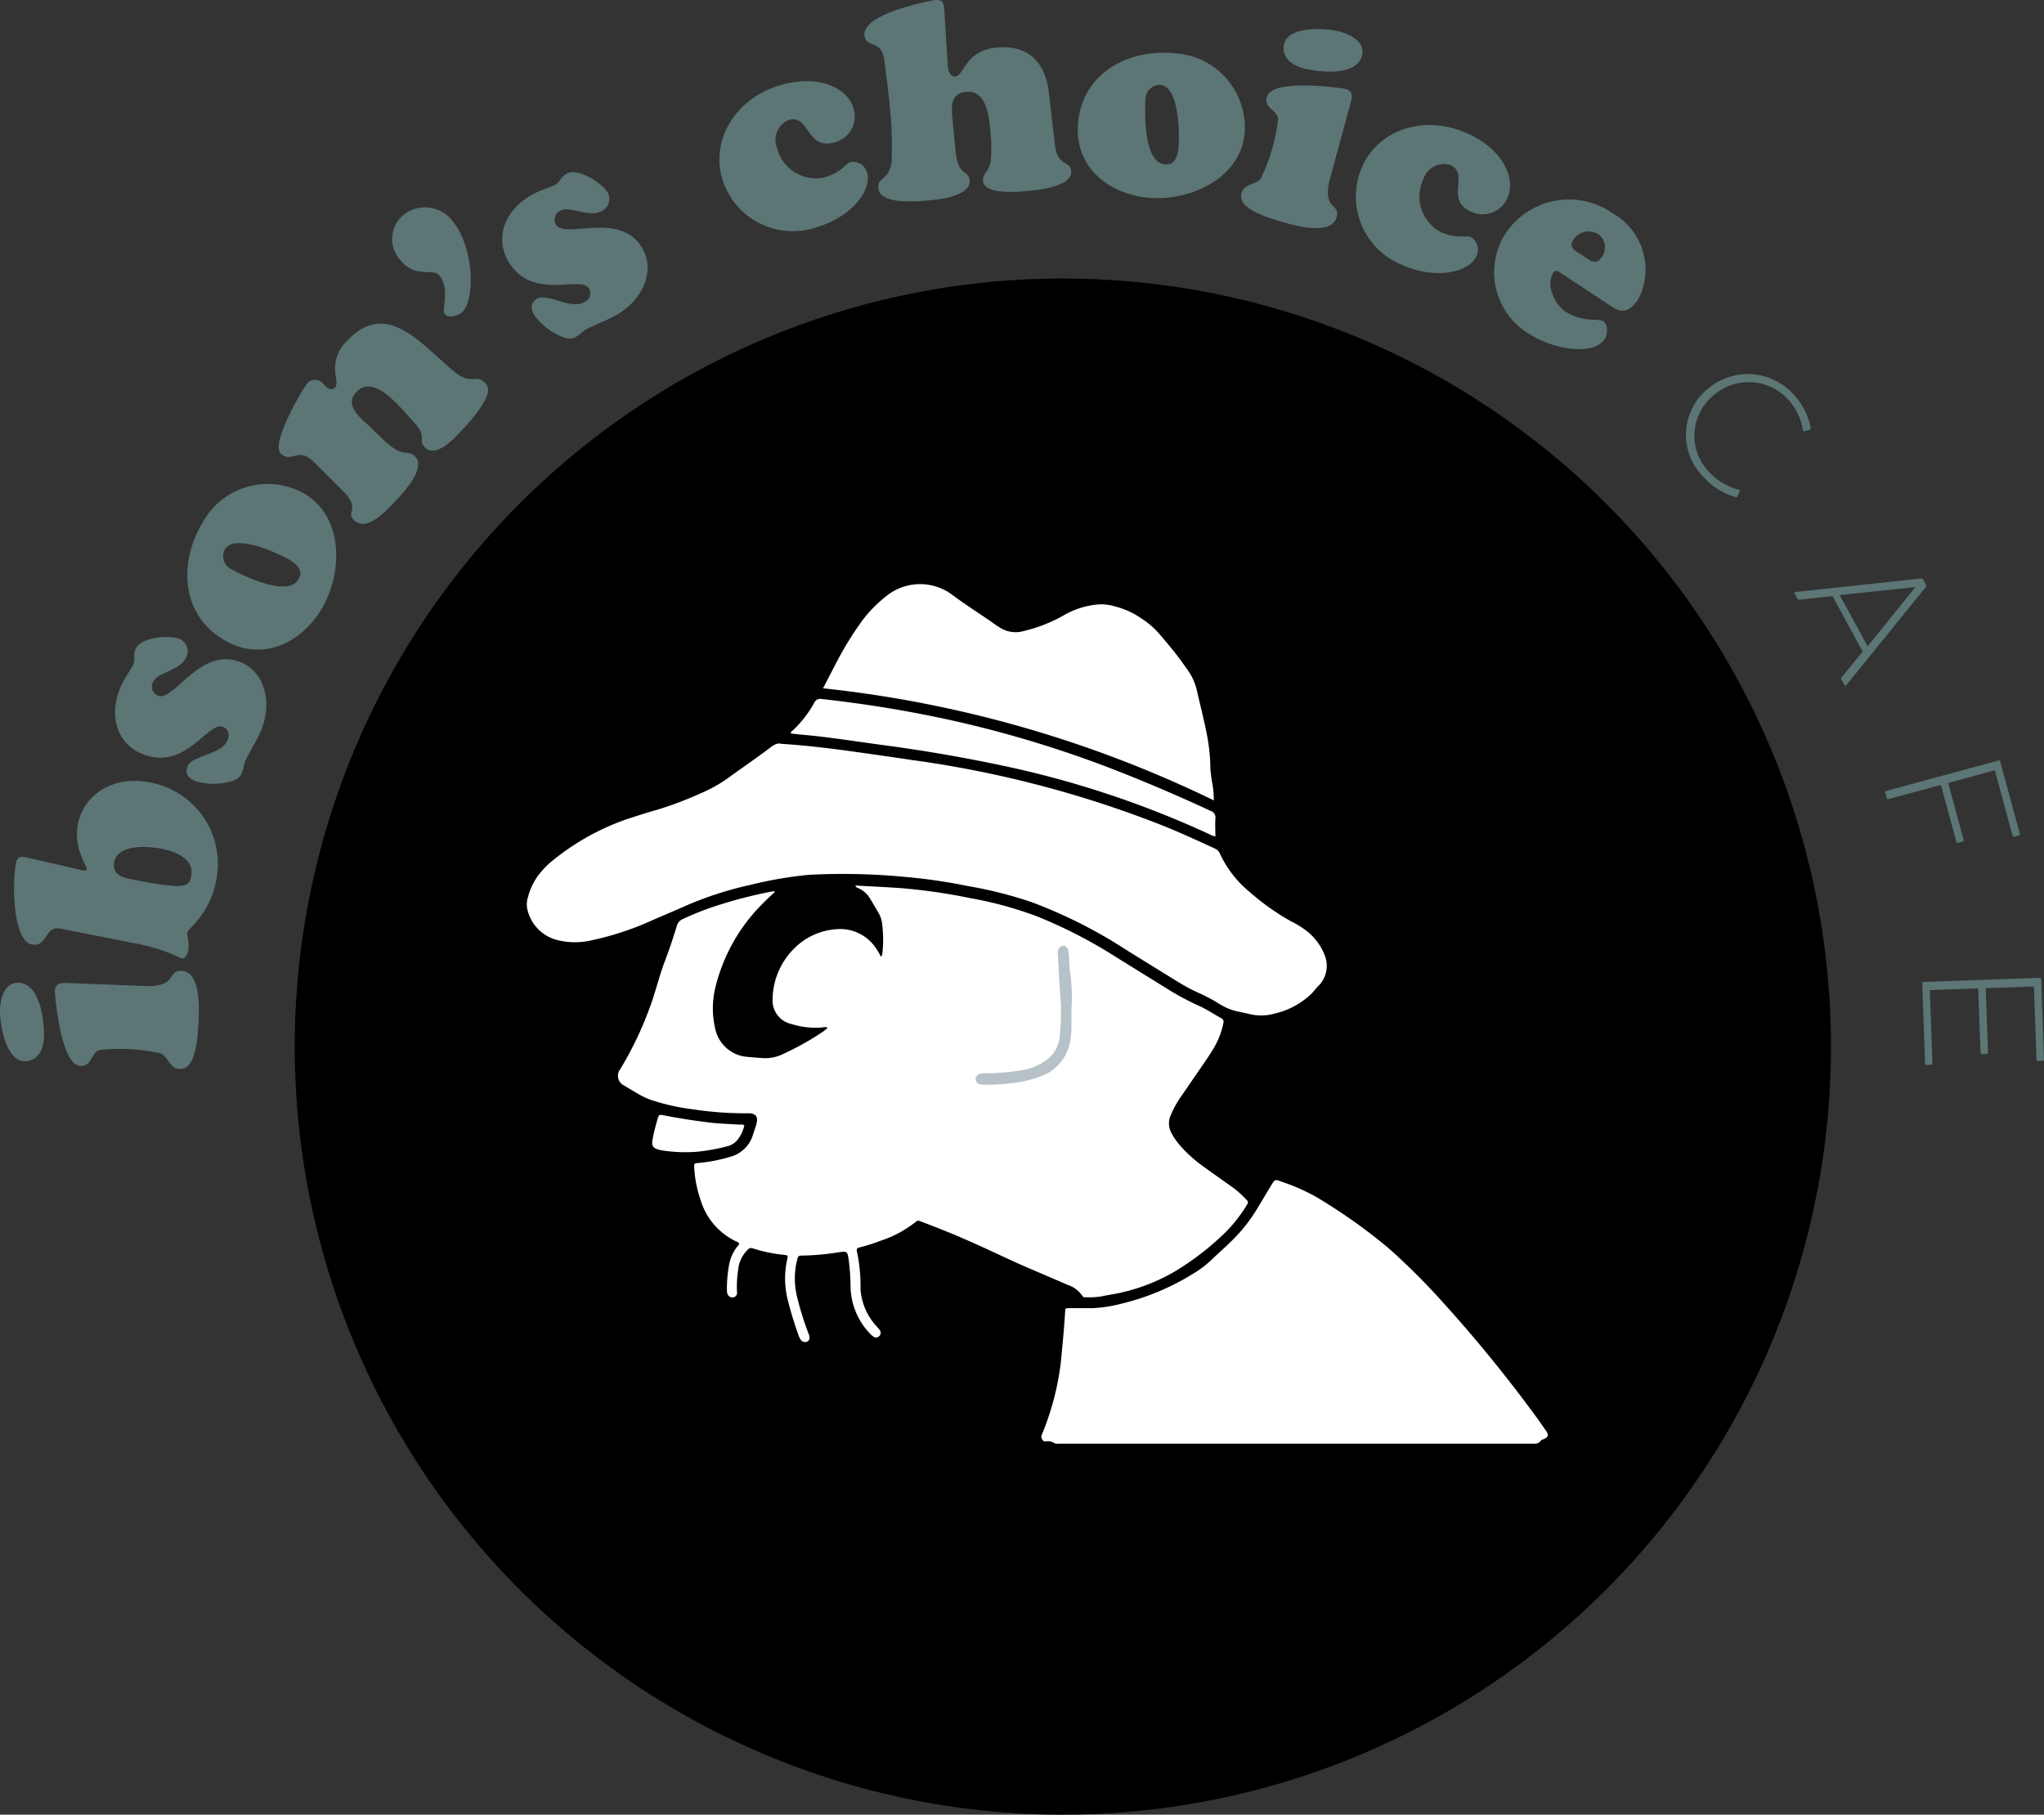 <svg xmlns="http://www.w3.org/2000/svg" width="175.334" height="155.668" viewBox="0 0 175.334 155.668">
  <rect x="0" y="0" width="175.334" height="155.668" fill="#333333" stroke="none"/>
  <g id="Group_3415" data-name="Group 3415" transform="translate(-107 2932)">
    <g id="Group_18" data-name="Group 18" transform="translate(-446.874 -2970.667)">
      <ellipse id="Ellipse_1" data-name="Ellipse 1" cx="58.5" cy="58" rx="58.5" ry="58" transform="translate(586.08 70.501)" fill="#fff"/>
      <g id="IbsonsChoiceCafeLogo-03" transform="translate(553.875 38.668)">
        <path id="Path_42" data-name="Path 42" d="M353.619,372.079v-1.612a15.543,15.543,0,0,0-.134-3.373c-.065-.5-.052-1-.1-1.494-.036-.374-.218-.592-.477-.581s-.439.224-.458.6v.087c.065,1.145.115,2.291.2,3.433a18.134,18.134,0,0,1-.038,3.649,2.743,2.743,0,0,1-1.129,2.021,4.787,4.787,0,0,1-2.094.875,20.353,20.353,0,0,1-3.2.273,1.046,1.046,0,0,0-.475.063.455.455,0,0,0,.065.878,2.108,2.108,0,0,0,.4.027,15.371,15.371,0,0,0,2.154-.106,9.819,9.819,0,0,0,2.572-.581,3.839,3.839,0,0,0,2.583-2.937,6.391,6.391,0,0,0,.131-1.222Z" transform="translate(-261.713 -283.884)" fill="#b7c2c8"/>
        <path id="Path_43" data-name="Path 43" d="M197.147,155.11A65.888,65.888,0,1,0,263.033,221a65.888,65.888,0,0,0-65.886-65.888Zm-19.6,33.276a28.78,28.78,0,0,1,2.307-3.818,11.111,11.111,0,0,1,2.075-2.157,4.611,4.611,0,0,1,5.8-.115c1.164.878,2.411,1.636,3.592,2.482.109.079.224.147.333.218a2.506,2.506,0,0,0,2.146.352,12.958,12.958,0,0,0,3.379-1.323,7.091,7.091,0,0,1,2.869-.944,3.97,3.97,0,0,1,1.53.147,7.09,7.09,0,0,1,2.28,1.023,7.847,7.847,0,0,1,1.2.954c.3.308.575.641.848.963a30.437,30.437,0,0,1,1.988,2.588,4.867,4.867,0,0,1,.734,1.636c.273,1.216.589,2.424.835,3.652a16.06,16.06,0,0,1,.335,3.1,13.811,13.811,0,0,0,.194,1.44,7.537,7.537,0,0,1,.1,1.293,101.213,101.213,0,0,0-33.519-9.616Zm-3.567,5.487a9.578,9.578,0,0,0,1.854-2.394.545.545,0,0,1,.6-.3,104.546,104.546,0,0,1,11.44,1.893,96.541,96.541,0,0,1,14.645,4.554q3.684,1.473,7.29,3.147a.592.592,0,0,1,.42.66c-.03.5,0,1,0,1.53a1.26,1.26,0,0,1-.5-.175,83.176,83.176,0,0,0-17.669-5.874q-4.941-1.05-9.951-1.729c-2.067-.273-4.132-.6-6.207-.832-.453-.052-.908-.087-1.364-.134l-.728-.076c-.01-.166.1-.21.173-.27Zm-20.309,17.958a3.512,3.512,0,0,1-2.438-2.512,2.034,2.034,0,0,1,.038-1.175,5.3,5.3,0,0,1,1.175-2.2,6.321,6.321,0,0,1,.952-.919,20.889,20.889,0,0,1,6.371-3.545c.843-.273,1.677-.545,2.528-.783a30.959,30.959,0,0,0,3.752-1.413,12.32,12.32,0,0,0,2.454-1.38c1.175-.856,2.383-1.674,3.545-2.555.322-.243.633-.428.941-.322,1.857.115,3.6.319,5.331.545q2.97.409,5.94.851a92.791,92.791,0,0,1,21.544,5.651c1.484.605,2.943,1.271,4.4,1.944a.8.8,0,0,1,.412.425,9.272,9.272,0,0,0,2.523,3.267,20.706,20.706,0,0,0,3.592,2.55,7.542,7.542,0,0,1,1.342.832,4.816,4.816,0,0,1,1.514,2.026,2.427,2.427,0,0,1-.575,2.727c-.175.18-.319.385-.491.567a6.733,6.733,0,0,1-3.21,1.754,4.227,4.227,0,0,1-2.182.035c-.314-.076-.633-.136-.946-.207a4.878,4.878,0,0,1-1.7-.712,14.486,14.486,0,0,0-1.838-.954,15.671,15.671,0,0,1-1.519-.818c-1.5-.924-3-1.846-4.508-2.784a41.38,41.38,0,0,0-8.217-4.142,36.2,36.2,0,0,0-5.43-1.364,47.649,47.649,0,0,0-5.181-.761,56.535,56.535,0,0,0-8.378-.2,33.856,33.856,0,0,0-5.083.87,29.8,29.8,0,0,0-5.492,1.773c-.99.447-2,.856-3,1.3a25.318,25.318,0,0,1-5.361,1.729,6.1,6.1,0,0,1-2.8-.1Zm9.174,18.086a2.51,2.51,0,0,1-.346-.068c-.532-.147-.654-.365-.545-.911a17.916,17.916,0,0,1,.458-1.838c.063-.221.15-.273.371-.232,1.364.273,2.727.483,4.091.649.848.1,1.7.117,2.55.177a.6.6,0,0,1,.4.057,3,3,0,0,1-.624,1.287,1.6,1.6,0,0,1-.854.515,16.606,16.606,0,0,1-2.643.472,13.311,13.311,0,0,1-2.855-.108Zm25.575,7.459c-1.154-.485-2.315-.944-3.485-1.388a.33.33,0,0,0-.4.038,9.689,9.689,0,0,1-3.1,1.653,14.068,14.068,0,0,1-1.723.545c-.18.044-.292.123-.235.338a14.077,14.077,0,0,1,.311,3.243,5.224,5.224,0,0,0,1.4,3.212,2.039,2.039,0,0,1,.273.338.374.374,0,0,1-.074.483.365.365,0,0,1-.485.041,1.491,1.491,0,0,1-.3-.259,5.957,5.957,0,0,1-1.666-3.935,20.211,20.211,0,0,0-.155-2.332c-.117-.818-.117-.818-.927-.7a22.085,22.085,0,0,1-3.03.273c-.36,0-.393.027-.477.385a6.638,6.638,0,0,0,.027,3.273,26.016,26.016,0,0,0,.982,3.109c.117.294.063.515-.145.614a.455.455,0,0,1-.592-.235,1.307,1.307,0,0,1-.134-.273,31.574,31.574,0,0,1-.993-3.294,7.5,7.5,0,0,1,.014-3.272c.068-.311.063-.33-.24-.365a12.794,12.794,0,0,1-2.727-.565.376.376,0,0,0-.428.123,2.741,2.741,0,0,0-.818,1.718,9.333,9.333,0,0,0-.1,1.893.412.412,0,0,1-.346.483.466.466,0,0,1-.488-.36,1.279,1.279,0,0,1-.033-.3,11.621,11.621,0,0,1,.2-2.2,3.546,3.546,0,0,1,.638-1.44c.076-.1.191-.183.218-.325-.087-.136-.237-.169-.365-.235a5.727,5.727,0,0,1-2.934-3.466,10.175,10.175,0,0,1-.559-2.8c-.014-.379,0-.385.379-.415a13.583,13.583,0,0,0,2.681-.518,2.782,2.782,0,0,0,1.991-1.942c.087-.273.185-.545.273-.84.191-.646-.038-.979-.709-.96a29.755,29.755,0,0,1-4.751-.344,18.371,18.371,0,0,1-3.564-.8,6.485,6.485,0,0,1-1.156-.545c-.393-.229-.783-.466-1.175-.7a.916.916,0,0,1-.322-1.383,29.9,29.9,0,0,0,2.471-5.119c.513-1.312.818-2.7,1.312-4.02q.605-1.587,1.091-3.213a.875.875,0,0,1,.521-.545,23.833,23.833,0,0,1,2.913-1.148,40.352,40.352,0,0,1,4.655-1.2c.085-.016.172-.019.259-.03l.044.079c-.428.355-.818.755-1.208,1.148a15.21,15.21,0,0,0-3.889,7.02,7.619,7.619,0,0,0,.055,3.818,3.062,3.062,0,0,0,2.381,2.105c.526.068,1.055.1,1.582.139A3.371,3.371,0,0,0,173,221.7a23.953,23.953,0,0,0,3.583-1.993,4.128,4.128,0,0,0,.374-.308c-.12-.117-.243-.065-.349-.055a6.659,6.659,0,0,1-2.705-.273,2.07,2.07,0,0,1-1.658-2.182,6.253,6.253,0,0,1,1.909-4.363,5.621,5.621,0,0,1,3.594-1.6,3.687,3.687,0,0,1,3.272,1.5,6.783,6.783,0,0,1,.524.864.546.546,0,0,0,.125-.335,10.766,10.766,0,0,0-.041-2.6,2.329,2.329,0,0,0-.273-.788c-.24-.423-.491-.84-.742-1.254a2.182,2.182,0,0,0-1-.9.521.521,0,0,1-.256-.161c.016-.1.093-.065.139-.063,1.263.071,2.528.131,3.791.218a49.95,49.95,0,0,1,5.893.851,32.6,32.6,0,0,1,5.656,1.533,41.18,41.18,0,0,1,6.9,3.545l4.614,2.861a23.2,23.2,0,0,0,2.539,1.334c.644.3,1.227.7,1.846,1.034.232.125.21.292.166.485a6.793,6.793,0,0,1-.665,1.816c-.237.425-.494.834-.769,1.235q-1.072,1.565-2.149,3.131a8.3,8.3,0,0,0-.938,1.7,1.7,1.7,0,0,0,.082,1.486,5.774,5.774,0,0,0,.665.984,11.946,11.946,0,0,0,2.124,1.923c.761.545,1.533,1.091,2.3,1.636a8.073,8.073,0,0,1,1.238,1.061c.3.308.3.308.076.663a12.106,12.106,0,0,1-2.127,2.583,23.493,23.493,0,0,1-4.006,3.03,16.09,16.09,0,0,1-5.465,1.974c-.245.044-.494.079-.736.142a7.016,7.016,0,0,1-1.492.085.224.224,0,0,1-.221-.115,2.382,2.382,0,0,0-1.246-.938c-1.091-.477-2.182-.941-3.273-1.41-1.988-.845-3.9-1.822-5.885-2.651ZM238.329,254.7c-.052.019-.131.027-.155.065-.207.349-.545.295-.864.295H196.784a.759.759,0,0,1-.346-.03,1.014,1.014,0,0,0-.753-.164c-.254.055-.477-.33-.344-.575A23.379,23.379,0,0,0,196.98,248c.134-1.4.273-2.806.355-4.216.016-.346.027-.349.4-.349h1.983a11.922,11.922,0,0,0,2.52-.4,20.827,20.827,0,0,0,6.038-2.528,9.116,9.116,0,0,0,1.773-1.364c.48-.455.979-.894,1.456-1.364a13.637,13.637,0,0,0,2.261-2.8c.434-.717.862-1.437,1.3-2.154.248-.412.3-.447.742-.273a17.232,17.232,0,0,1,3.106,1.364,48.508,48.508,0,0,1,6.084,4.3,57.074,57.074,0,0,1,4.456,4.4,121.355,121.355,0,0,1,8.138,9.932c.344.458.668.933.993,1.4.267.368.2.575-.245.742Z" transform="translate(-105.974 -131.219)"/>
        <path id="Path_44" data-name="Path 44" d="M570.614,186.534a5.3,5.3,0,0,1,7.415.333,5.888,5.888,0,0,1,1.514,2.9c0,.1,0,.147-.093.188l-.431.128c-.085.019-.115-.035-.145-.112a5.107,5.107,0,0,0-1.32-2.678,4.609,4.609,0,0,0-6.43-.218,4.478,4.478,0,0,0-.327,6.469,5.222,5.222,0,0,0,2.566,1.552c.085.025.125.068.09.142l-.177.428c-.025.082-.079.093-.164.065a5.83,5.83,0,0,1-2.8-1.762,5.1,5.1,0,0,1,.3-7.435Z" transform="translate(-424.226 -153.091)" fill="#5c7575"/>
        <path id="Path_45" data-name="Path 45" d="M603.425,251.273a.161.161,0,0,1-.164-.082l-.237-.434c-.027-.052-.022-.106.016-.128a.24.24,0,0,1,.12-.03l10.677-1.151c.106-.022.155,0,.2.082l.251.461a.15.15,0,0,1-.038.21l-6.75,8.334a.913.913,0,0,1-.1.1c-.038.022-.087,0-.117-.057l-.251-.461a.139.139,0,0,1,.022-.183l1.794-2.223-2.585-4.759Zm9.954-1.091-6.5.69,2.4,4.393Z" transform="translate(-449.072 -199.825)" fill="#5c7575"/>
        <path id="Path_46" data-name="Path 46" d="M631.79,310.013a.1.1,0,0,1-.128-.074l-.134-.491a.1.1,0,0,1,.074-.131l9.654-2.618a.1.1,0,0,1,.128.074L643.072,313a.115.115,0,0,1-.074.128l-.42.115a.125.125,0,0,1-.128-.074l-1.524-5.629-4,1.091,1.328,4.892a.125.125,0,0,1-.074.128l-.42.115a.115.115,0,0,1-.128-.076L636.3,308.8Z" transform="translate(-469.811 -241.466)" fill="#5c7575"/>
        <path id="Path_47" data-name="Path 47" d="M653.6,382.108a.1.1,0,0,1-.1.109l-.434.016a.115.115,0,0,1-.109-.1l-.221-6.291-4.137.145.2,5.531a.128.128,0,0,1-.1.106l-.434.016a.114.114,0,0,1-.109-.1l-.2-5.54-4.151.147.221,6.294a.1.1,0,0,1-.1.109l-.42.014a.1.1,0,0,1-.109-.1l-.243-6.908a.1.1,0,0,1,.1-.109l9.995-.352a.1.1,0,0,1,.109.1Z" transform="translate(-478.267 -291.216)" fill="#5c7575"/>
        <path id="Path_48" data-name="Path 48" d="M42.311,378.621c-.038,1.006-.532,2.064-1.707,2.021-1.579-.057-2.108-3.242-2.062-4.464.035-.957.4-2.31,1.593-2.266C42,373.982,42.361,377.255,42.311,378.621Zm8.675-4.426c2.825.106,1.849-1.344,3.117-1.3,1.636.06,1.516,3.1,1.475,4.181-.153,4.118-1.091,4.249-1.669,4.227-.862-.03-.873-1.014-1.6-1.328a15.627,15.627,0,0,0-5.181-.289c-.845.183-.627,1.413-1.7,1.364-1.7-.063-2.182-6.171-2.182-6.411.027-.717.578-.723,1.091-.7Z" transform="translate(-38.54 -289.613)" fill="#5c7575"/>
        <path id="Path_49" data-name="Path 49" d="M48.771,320.779c.117.025.374.1.409-.09.025-.117-.273-.567-.51-1.249a4.745,4.745,0,0,1-.243-2.61c.494-2.493,3-4.194,6.106-3.583a7.094,7.094,0,0,1,5.751,8.454c-.584,2.962-2.386,4.047-2.454,4.423s.2.818.052,1.6c-.065.33-.235.687-.611.611a15.556,15.556,0,0,0-4.091-1.3L46.93,325.8c-1.364-.273-1.091,1.614-2.454,1.364-1.576-.311-1.732-5.078-1.347-7.03.125-.633.614-.513,1.126-.387Zm2.776-.7c-.2,1.034.619,1.317,1.418,1.475,4.56.9,4.988.717,5.181-.224.305-1.552-1.407-2.16-2.6-2.394-1.127-.213-3.694-.393-4,1.148Z" transform="translate(-41.748 -246.14)" fill="#5c7575"/>
        <path id="Path_50" data-name="Path 50" d="M75.782,271.09c.224-.376.453-.7.515-.854a1.522,1.522,0,0,0,.079-.663,2.121,2.121,0,0,1,.1-.654c.4-1.029,2.855-1.249,3.772-.89a1.151,1.151,0,0,1,.619,1.511c-.5,1.271-2.542,1.3-2.926,2.277a.864.864,0,0,0,.445,1.091c1.426.545,3.619-4.243,7.077-2.888,2.1.818,2.749,3.422,1.841,5.741a12.789,12.789,0,0,1-.8,1.59c-.273.532-.545,1-.6,1.129a3.431,3.431,0,0,0-.128.464,2.453,2.453,0,0,1-.123.442,1.151,1.151,0,0,1-.818.818,5.346,5.346,0,0,1-3.183.041c-.578-.229-.968-.614-.715-1.26.385-.982,2.943-1.006,3.431-2.255A.818.818,0,0,0,84,275.579c-1.317-.515-3.188,3.793-6.867,2.351-2.231-.873-2.921-3.253-2.018-5.552a7.3,7.3,0,0,1,.668-1.287Z" transform="translate(-64.86 -213.228)" fill="#5c7575"/>
        <path id="Path_51" data-name="Path 51" d="M100.513,233.053c-3.657-2.236-3.761-6.709-1.7-10.09a6.37,6.37,0,0,1,8.77-2.359c3.352,2.048,3.2,6.9,1.364,9.9S103.744,235.027,100.513,233.053Zm.177-7.726a1.262,1.262,0,0,0,.614,1.751c1.339.706,4.71,2.264,5.653.9.518-.753-.038-1.317-.69-1.715C105.345,225.7,101.541,223.936,100.69,225.327Z" transform="translate(-81.396 -178.212)" fill="#5c7575"/>
        <path id="Path_52" data-name="Path 52" d="M135.251,179.331c1.694,1.593,1.955.72,2.618,1.344,1.091,1.017-1.134,3.3-1.808,4.022s-2.332,2.476-3.379,1.492c-.837-.788.668-.884-.993-2.544l-2.547-2.533c-1.257-1.249-1.841.21-2.765-.66s1.977-5.705,2.3-6.054a.892.892,0,0,1,1.274,0c.1.1.191.215.3.314.21.2.545.341.783.079s.044-.783,0-1.475a3.232,3.232,0,0,1,1.039-2.542c3.4-3.613,6.368.33,9.185,2.651,1.459,1.211,1.819.2,2.569.9.314.295,1.113.914-1.972,4.194-.592.63-2.133,2.337-3.109,1.418-.63-.592.21-.886-.843-2.043-1.159-1.252-3.491-4.363-5.034-2.727-1.05,1.115.254,2.143,1.039,2.883Z" transform="translate(-102.292 -141.549)" fill="#5c7575"/>
        <path id="Path_53" data-name="Path 53" d="M165.941,138.511c-.545-.7-2.089.316-3.425-1.4a2.694,2.694,0,0,1,.458-3.9,2.985,2.985,0,0,1,4.192.75c1.718,2.214,1.909,6.763.627,7.764-.322.248-1.091.477-1.394.079S166.868,139.7,165.941,138.511Z" transform="translate(-128.244 -114.872)" fill="#5c7575"/>
        <path id="Path_54" data-name="Path 54" d="M200.109,123.134a9.456,9.456,0,0,0,.924-.368,1.566,1.566,0,0,0,.466-.48,2.061,2.061,0,0,1,.477-.461c.941-.573,3.027.734,3.545,1.574a1.148,1.148,0,0,1-.415,1.571c-1.167.712-2.806-.5-3.706.046a.865.865,0,0,0-.314,1.143c.8,1.309,5.454-1.189,7.382,1.98,1.175,1.909.125,4.388-2,5.686a12.737,12.737,0,0,1-1.6.78c-.545.251-1.036.464-1.159.545a2.782,2.782,0,0,0-.385.289,2.667,2.667,0,0,1-.365.273,1.151,1.151,0,0,1-1.134.161,5.427,5.427,0,0,1-2.558-1.893c-.325-.532-.4-1.072.191-1.434.9-.545,2.953.976,4.091.273a.821.821,0,0,0,.4-1.143c-.736-1.205-4.832,1.091-6.891-2.277-1.249-2.045-.357-4.363,1.748-5.642a7.062,7.062,0,0,1,1.3-.623Z" transform="translate(-153.41 -106.909)" fill="#5c7575"/>
        <path id="Path_55" data-name="Path 55" d="M270.034,93.38c3.444-1.028,5.825.338,6.3,1.944a2.31,2.31,0,0,1-1.574,2.943c-2.479.742-2.182-2.454-3.992-1.909a1.86,1.86,0,0,0-.979,2.419,3.446,3.446,0,0,0,4.091,2.5c1.445-.431,1.751-1.173,2.231-1.317a1.258,1.258,0,0,1,1.4.933c.4,1.364-1.143,3.714-4.363,4.674a6.324,6.324,0,0,1-8.075-4.192C264.109,98.07,266.176,94.528,270.034,93.38Z" transform="translate(-203.128 -86.064)" fill="#5c7575"/>
        <path id="Path_56" data-name="Path 56" d="M326.767,79.819c.194,2.029,1.314,1.415,1.4,2.345.131,1.385-2.923,1.636-3.818,1.732-.739.071-3.624.344-3.742-.873-.065-.693.605-.731.682-1.966a13.329,13.329,0,0,0-.057-2.4c-.115-1.194-.349-3.433-2.043-3.273-1.456.136-1.29,1.364-1.189,2.454l.273,2.765c.185,1.98,1.091,1.486,1.184,2.345.131,1.383-2.585,1.664-3.493,1.748-3.409.322-4.265-.319-4.336-1.058-.09-.954.881-.614,1.14-2.2a34.967,34.967,0,0,0-.24-5.61c-.1-1.072-.273-2.163-.4-3.234-.207-1.688-1.582-.957-1.688-2.078-.18-1.909,5.972-3,6-3,.717-.068.783.142.848.834l.286,4.546c.019.455.065,1.219.687,1.162.715-.068.818-2.22,3.5-2.473,4.388-.415,4.47,3.742,4.554,4.407Z" transform="translate(-236.287 -67.505)" fill="#5c7575"/>
        <path id="Path_57" data-name="Path 57" d="M377.576,89.945c.483-4.26,4.492-6.242,8.421-5.8a6.374,6.374,0,0,1,5.844,6.954c-.442,3.9-4.909,5.809-8.4,5.413S377.15,93.705,377.576,89.945Zm7.09-3.1a1.257,1.257,0,0,0-1.328,1.3c-.074,1.511-.06,5.225,1.571,5.506.9.15,1.175-.592,1.263-1.364.109-1.061.1-5.255-1.516-5.438Z" transform="translate(-285.086 -79.564)" fill="#5c7575"/>
        <path id="Path_58" data-name="Path 58" d="M436.55,89.453c-.742,2.727.892,2.105.559,3.33-.425,1.571-3.362.774-4.4.491-3.976-1.091-3.892-2.026-3.742-2.58.226-.818,1.186-.622,1.658-1.263a15.747,15.747,0,0,0,1.456-4.991c0-.867-1.235-.933-.954-1.972.447-1.636,6.507-.742,6.739-.679.693.188.573.728.439,1.214ZM434.2,80c-.971-.273-1.893-.984-1.584-2.116.414-1.527,3.635-1.323,4.813-1,.927.251,2.163.908,1.849,2.064C438.789,80.75,435.519,80.36,434.2,80Z" transform="translate(-322.454 -74.16)" fill="#5c7575"/>
        <path id="Path_59" data-name="Path 59" d="M474.42,107.491c3.3,1.426,4.246,4,3.581,5.541a2.313,2.313,0,0,1-3.1,1.246c-2.375-1.028-.1-3.273-1.835-4.031a1.863,1.863,0,0,0-2.3,1.224,3.444,3.444,0,0,0,1.53,4.549c1.385.6,2.094.229,2.558.428a1.256,1.256,0,0,1,.475,1.614c-.559,1.3-3.273,2.113-6.341.783a6.325,6.325,0,0,1-3.493-8.4C466.864,107.278,470.725,105.893,474.42,107.491Z" transform="translate(-348.671 -96.101)" fill="#5c7575"/>
        <path id="Path_60" data-name="Path 60" d="M514.315,136.662c-.221-.145-.5-.415-.725-.074-.655,1,.1,2.7,1.039,3.316,1.5.982,2.836.567,3.256.843s.376,1.132.125,1.514c-1.009,1.544-4.571.818-6.376-.365a6.151,6.151,0,0,1-2.073-8.773,6.517,6.517,0,0,1,9.122-1.636,5.522,5.522,0,0,1,2.209,7.344c-.867,1.323-1.587,1.107-2.228.69Zm3.4-1.383a1.4,1.4,0,0,0-.344-2.056,1.582,1.582,0,0,0-2.067.545c-.475.723.314,1.006.834,1.35s1.1.882,1.575.161Z" transform="translate(-380.352 -113.189)" fill="#5c7575"/>
      </g>
    </g>
  </g>
</svg>
